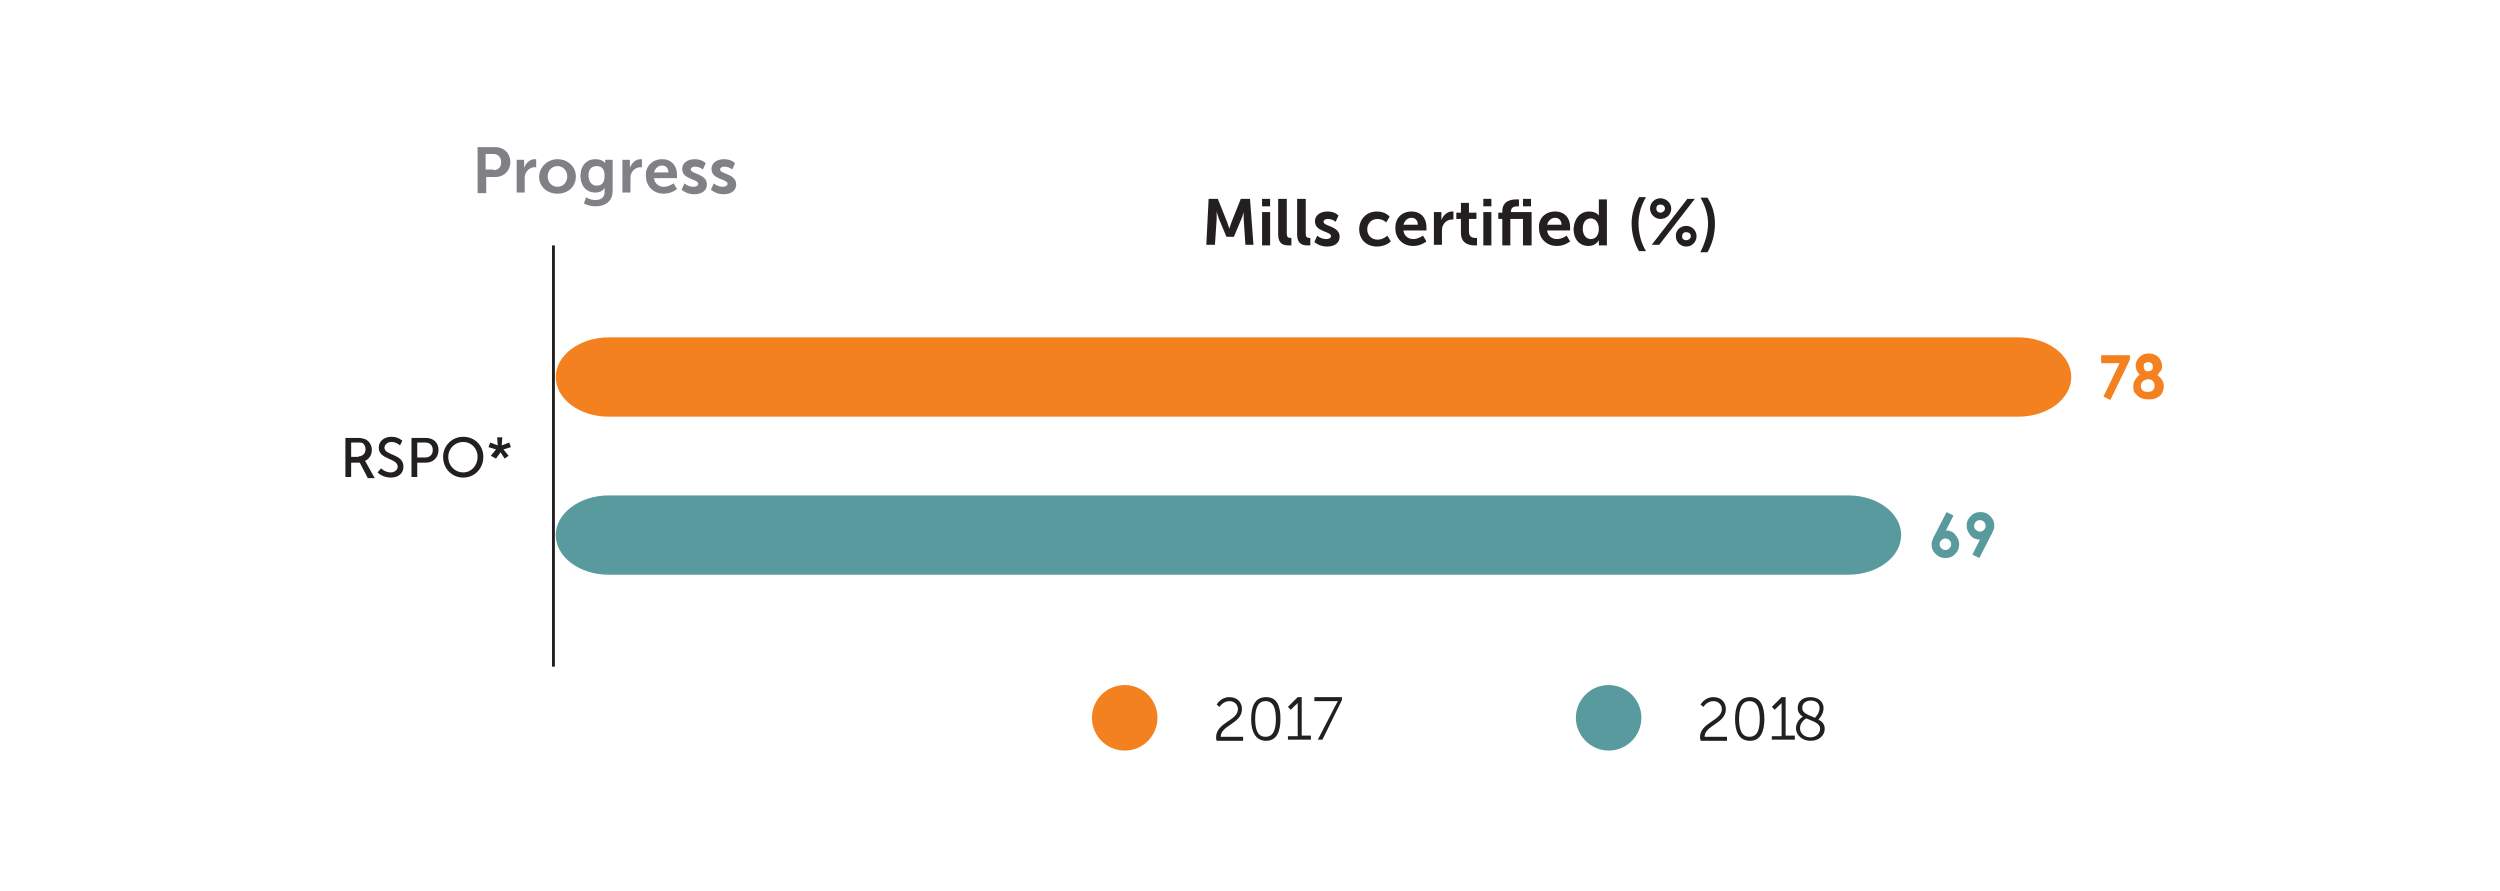 <?xml version="1.0" encoding="utf-8"?>
<!-- Generator: Adobe Illustrator 22.1.0, SVG Export Plug-In . SVG Version: 6.00 Build 0)  -->
<svg version="1.1" id="Layer_1" xmlns="http://www.w3.org/2000/svg" xmlns:xlink="http://www.w3.org/1999/xlink" x="0px" y="0px"
	 viewBox="0 0 435 155" style="enable-background:new 0 0 435 155;" xml:space="preserve">
<style type="text/css">
	.st0{enable-background:new    ;}
	.st1{fill:#808184;}
	.st2{fill:#231F20;}
	.st3{fill:#599A9E;}
	.st4{fill:#F48120;}
	.st5{fill:none;stroke:#231F20;stroke-width:0.5;stroke-miterlimit:10;}
</style>
<g id="Layer_1_1_">
	<g class="st0">
		<path class="st1" d="M83.1,25.6h3.1c1.5,0,2.6,1.1,2.6,2.6s-1.1,2.6-2.6,2.6h-1.6v2.8h-1.5V25.6z M85.9,29.6
			c0.8,0,1.3-0.5,1.3-1.4c0-0.8-0.5-1.4-1.3-1.4h-1.4v2.7H85.9z"/>
		<path class="st1" d="M89.8,27.8h1.4v1c0,0.2,0,0.4,0,0.4h0c0.3-0.8,1-1.5,1.8-1.5c0.1,0,0.3,0,0.3,0v1.4c0,0-0.1,0-0.3,0
			c-0.6,0-1.3,0.4-1.6,1.2c-0.1,0.3-0.1,0.6-0.1,0.9v2.3h-1.4V27.8z"/>
		<path class="st1" d="M97,27.7c1.8,0,3.2,1.3,3.2,3c0,1.8-1.4,3-3.2,3c-1.8,0-3.2-1.2-3.2-3C93.9,29,95.3,27.7,97,27.7z M97,32.5
			c0.9,0,1.7-0.7,1.7-1.8c0-1.1-0.8-1.8-1.7-1.8c-0.9,0-1.7,0.7-1.7,1.8C95.3,31.8,96.1,32.5,97,32.5z"/>
		<path class="st1" d="M103.6,34.8c0.9,0,1.6-0.4,1.6-1.4V33c0-0.1,0-0.3,0-0.3h0c-0.3,0.5-0.8,0.8-1.6,0.8c-1.7,0-2.6-1.3-2.6-2.9
			s0.9-2.9,2.6-2.9c1.3,0,1.7,0.7,1.7,0.7h0c0,0,0-0.1,0-0.2v-0.4h1.3v5.4c0,2-1.5,2.7-3,2.7c-0.7,0-1.5-0.2-2-0.5l0.4-1.1
			C102,34.4,102.7,34.8,103.6,34.8z M105.2,30.6c0-1.3-0.6-1.7-1.4-1.7c-0.9,0-1.4,0.6-1.4,1.6c0,1,0.5,1.8,1.4,1.8
			C104.6,32.3,105.2,31.9,105.2,30.6z"/>
		<path class="st1" d="M108.2,27.8h1.4v1c0,0.2,0,0.4,0,0.4h0c0.3-0.8,1-1.5,1.8-1.5c0.1,0,0.3,0,0.3,0v1.4c0,0-0.1,0-0.3,0
			c-0.6,0-1.3,0.4-1.6,1.2c-0.1,0.3-0.1,0.6-0.1,0.9v2.3h-1.4V27.8z"/>
		<path class="st1" d="M115.2,27.7c1.7,0,2.6,1.2,2.6,2.7c0,0.2,0,0.6,0,0.6h-4c0.1,1,0.9,1.5,1.7,1.5c0.9,0,1.7-0.6,1.7-0.6l0.6,1
			c0,0-0.9,0.8-2.3,0.8c-1.9,0-3.1-1.4-3.1-3C112.2,29,113.5,27.7,115.2,27.7z M116.3,30c0-0.8-0.5-1.2-1.1-1.2
			c-0.7,0-1.2,0.5-1.4,1.2H116.3z"/>
		<path class="st1" d="M119.1,31.9c0,0,0.6,0.6,1.6,0.6c0.4,0,0.8-0.2,0.8-0.5c0-0.9-2.8-0.7-2.8-2.6c0-1.1,1-1.7,2.2-1.7
			c1.3,0,1.9,0.7,1.9,0.7l-0.5,1.1c0,0-0.5-0.5-1.4-0.5c-0.4,0-0.7,0.2-0.7,0.5c0,0.8,2.8,0.7,2.8,2.6c0,1-0.8,1.7-2.2,1.7
			c-1.4,0-2.2-0.8-2.2-0.8L119.1,31.9z"/>
		<path class="st1" d="M124.2,31.9c0,0,0.6,0.6,1.6,0.6c0.4,0,0.8-0.2,0.8-0.5c0-0.9-2.8-0.7-2.8-2.6c0-1.1,1-1.7,2.2-1.7
			c1.3,0,1.9,0.7,1.9,0.7l-0.5,1.1c0,0-0.5-0.5-1.4-0.5c-0.4,0-0.7,0.2-0.7,0.5c0,0.8,2.8,0.7,2.8,2.6c0,1-0.8,1.7-2.2,1.7
			c-1.4,0-2.2-0.8-2.2-0.8L124.2,31.9z"/>
	</g>
	<g class="st0">
		<path class="st2" d="M210.3,34.6h1.6l1.6,4c0.2,0.5,0.4,1.2,0.4,1.2h0c0,0,0.2-0.7,0.4-1.2l1.6-4h1.6l0.6,8h-1.4l-0.3-4.5
			c0-0.5,0-1.2,0-1.2h0c0,0-0.2,0.8-0.4,1.2l-1.3,3.1h-1.3l-1.3-3.1c-0.2-0.5-0.4-1.3-0.4-1.3h0c0,0,0,0.7,0,1.3l-0.3,4.5h-1.5
			L210.3,34.6z"/>
		<path class="st2" d="M219.6,34.6h1.4v1.3h-1.4V34.6z M219.6,36.9h1.4v5.8h-1.4V36.9z"/>
		<path class="st2" d="M222.5,34.6h1.4v6c0,0.6,0.2,0.8,0.6,0.8c0.1,0,0.2,0,0.2,0v1.3c0,0-0.2,0-0.5,0c-0.8,0-1.8-0.2-1.8-1.9V34.6
			z"/>
		<path class="st2" d="M225.8,34.6h1.4v6c0,0.6,0.2,0.8,0.6,0.8c0.1,0,0.2,0,0.2,0v1.3c0,0-0.2,0-0.5,0c-0.8,0-1.8-0.2-1.8-1.9V34.6
			z"/>
		<path class="st2" d="M229.2,41c0,0,0.6,0.6,1.6,0.6c0.4,0,0.8-0.2,0.8-0.5c0-0.9-2.8-0.7-2.8-2.6c0-1.1,1-1.7,2.2-1.7
			c1.3,0,1.9,0.7,1.9,0.7l-0.5,1.1c0,0-0.5-0.5-1.4-0.5c-0.4,0-0.7,0.2-0.7,0.5c0,0.8,2.8,0.7,2.8,2.6c0,1-0.8,1.7-2.2,1.7
			c-1.4,0-2.2-0.8-2.2-0.8L229.2,41z"/>
		<path class="st2" d="M239.6,36.8c1.5,0,2.2,0.9,2.2,0.9l-0.6,1c0,0-0.6-0.6-1.5-0.6c-1.1,0-1.8,0.8-1.8,1.8c0,1,0.7,1.8,1.8,1.8
			c1,0,1.7-0.7,1.7-0.7l0.6,1c0,0-0.8,0.9-2.4,0.9c-1.9,0-3.1-1.3-3.1-3C236.5,38.2,237.7,36.8,239.6,36.8z"/>
		<path class="st2" d="M245.6,36.8c1.7,0,2.6,1.2,2.6,2.7c0,0.2,0,0.6,0,0.6h-4c0.1,1,0.9,1.5,1.7,1.5c0.9,0,1.7-0.6,1.7-0.6l0.6,1
			c0,0-0.9,0.8-2.3,0.8c-1.9,0-3.1-1.4-3.1-3C242.7,38,243.9,36.8,245.6,36.8z M246.7,39.1c0-0.8-0.5-1.2-1.1-1.2
			c-0.7,0-1.2,0.5-1.4,1.2H246.7z"/>
		<path class="st2" d="M249.4,36.9h1.4v1c0,0.2,0,0.4,0,0.4h0c0.3-0.8,1-1.5,1.8-1.5c0.1,0,0.3,0,0.3,0v1.4c0,0-0.1,0-0.3,0
			c-0.6,0-1.3,0.4-1.6,1.2c-0.1,0.3-0.1,0.6-0.1,0.9v2.3h-1.4V36.9z"/>
		<path class="st2" d="M254.1,38.1h-0.7V37h0.8v-1.7h1.4V37h1.3v1.1h-1.3v2.2c0,1,0.7,1.1,1.1,1.1c0.2,0,0.3,0,0.3,0v1.3
			c0,0-0.2,0-0.4,0c-0.8,0-2.4-0.2-2.4-2.2V38.1z"/>
		<path class="st2" d="M258.1,34.6h1.4v1.3h-1.4V34.6z M258.1,36.9h1.4v5.8h-1.4V36.9z"/>
		<path class="st2" d="M265,38.1h-2.2v4.6h-1.4v-4.6h-0.7v-1.1h0.7v-0.2c0-1.9,1.6-2.1,2.4-2.1c0.3,0,0.5,0,0.5,0v1.2
			c0,0-0.1,0-0.3,0c-0.4,0-1.1,0.1-1.1,0.9v0.1h3.6v5.8H265V38.1z M265,34.6h1.4v1.3H265V34.6z"/>
		<path class="st2" d="M270.6,36.8c1.7,0,2.6,1.2,2.6,2.7c0,0.2,0,0.6,0,0.6h-4c0.1,1,0.9,1.5,1.7,1.5c0.9,0,1.7-0.6,1.7-0.6l0.6,1
			c0,0-0.9,0.8-2.3,0.8c-1.9,0-3.1-1.4-3.1-3C267.6,38,268.9,36.8,270.6,36.8z M271.7,39.1c0-0.8-0.5-1.2-1.1-1.2
			c-0.7,0-1.2,0.5-1.4,1.2H271.7z"/>
		<path class="st2" d="M276.5,36.8c1.3,0,1.7,0.7,1.7,0.7h0c0,0,0-0.1,0-0.3v-2.5h1.4v8h-1.4v-0.5c0-0.2,0-0.4,0-0.4h0
			c0,0-0.5,1-1.8,1c-1.6,0-2.6-1.2-2.6-3C273.9,38,275,36.8,276.5,36.8z M276.8,41.6c0.7,0,1.4-0.5,1.4-1.8c0-0.9-0.5-1.8-1.4-1.8
			c-0.8,0-1.4,0.6-1.4,1.8C275.4,40.9,276,41.6,276.8,41.6z"/>
		<path class="st2" d="M283.9,38.8c0-1.6,0.5-3.1,1.3-4.5h1.2c-0.8,1.4-1.3,2.9-1.3,4.5c0,1.7,0.4,3.4,1.3,4.9h-1.2
			C284.4,42.4,283.9,40.7,283.9,38.8z"/>
		<path class="st2" d="M287.1,36.3c0-1,0.8-1.8,1.8-1.8c1,0,1.9,0.8,1.9,1.8c0,1-0.8,1.8-1.9,1.8C288,38.1,287.1,37.3,287.1,36.3z
			 M293.6,34.6h1.3l-6.2,8h-1.3L293.6,34.6z M289.7,36.3c0-0.4-0.3-0.7-0.8-0.7s-0.7,0.3-0.7,0.7c0,0.4,0.3,0.7,0.7,0.7
			S289.7,36.7,289.7,36.3z M293.4,39.3c1,0,1.8,0.8,1.8,1.8c0,1-0.8,1.8-1.8,1.8c-1,0-1.8-0.8-1.8-1.8
			C291.5,40.1,292.4,39.3,293.4,39.3z M293.4,41.8c0.4,0,0.8-0.3,0.8-0.7c0-0.4-0.3-0.7-0.8-0.7s-0.7,0.3-0.7,0.7
			C292.6,41.5,293,41.8,293.4,41.8z"/>
		<path class="st2" d="M295.9,43.8c0.8-1.6,1.3-3.3,1.3-4.9c0-1.6-0.5-3.1-1.3-4.5h1.2c0.9,1.4,1.3,2.9,1.3,4.5c0,1.9-0.5,3.6-1.3,5
			H295.9z"/>
	</g>
	<g class="st0">
		<path class="st2" d="M60.1,76.2h2.1c0.7,0,1,0.1,1.3,0.2c0.7,0.3,1.2,1,1.2,1.9c0,0.9-0.5,1.6-1.2,1.9v0c0,0,0.1,0.1,0.2,0.3
			l1.5,2.7H64l-1.4-2.7h-1.5V83h-1V76.2z M62.4,79.4c0.7,0,1.2-0.5,1.2-1.2c0-0.5-0.2-0.9-0.5-1.1C62.9,77,62.7,77,62.2,77h-1.1v2.5
			H62.4z"/>
		<path class="st2" d="M66.3,81.5c0,0,0.7,0.7,1.7,0.7c0.6,0,1.2-0.4,1.2-1c0-1.5-3.3-1.2-3.3-3.3c0-1.1,0.9-1.9,2.2-1.9
			c1.3,0,1.9,0.7,1.9,0.7l-0.4,0.8c0,0-0.6-0.6-1.5-0.6c-0.7,0-1.2,0.5-1.2,1c0,1.4,3.3,1,3.3,3.3c0,1.1-0.8,1.9-2.2,1.9
			c-1.5,0-2.3-0.9-2.3-0.9L66.3,81.5z"/>
		<path class="st2" d="M71.6,76.2h2.5c1.3,0,2.2,0.8,2.2,2.1c0,1.3-0.9,2.2-2.2,2.2h-1.5V83h-1V76.2z M74,79.6
			c0.8,0,1.3-0.5,1.3-1.3c0-0.8-0.5-1.3-1.3-1.3h-1.4v2.6H74z"/>
		<path class="st2" d="M80.6,76c2,0,3.5,1.5,3.5,3.5c0,2-1.5,3.6-3.5,3.6c-2,0-3.5-1.6-3.5-3.6C77.1,77.6,78.6,76,80.6,76z
			 M80.6,82.2c1.4,0,2.5-1.2,2.5-2.7c0-1.5-1.1-2.6-2.5-2.6S78,78,78,79.5C78,81.1,79.2,82.2,80.6,82.2z"/>
		<path class="st2" d="M85.4,79.3l0.9-1.1v0l-1.3-0.4l0.3-0.8l1.3,0.5l-0.1-1.4h0.9l-0.1,1.4l1.3-0.5l0.3,0.8l-1.3,0.4v0l0.9,1.1
			l-0.7,0.5l-0.7-1.1h0l-0.8,1.1L85.4,79.3z"/>
	</g>
	<g class="st0">
		<path class="st3" d="M338.7,89.1l1.2,0.6l-1.3,2.6c0.6,0,1.2,0.2,1.6,0.7c0.4,0.5,0.7,1,0.7,1.7c0,0.7-0.2,1.2-0.7,1.7
			c-0.5,0.5-1,0.7-1.7,0.7c-0.7,0-1.2-0.2-1.7-0.7c-0.5-0.5-0.7-1-0.7-1.6c0-0.2,0-0.5,0.1-0.7c0.1-0.2,0.2-0.6,0.5-1.1L338.7,89.1z
			 M338.5,93.7c-0.3,0-0.5,0.1-0.7,0.3c-0.2,0.2-0.3,0.4-0.3,0.7s0.1,0.5,0.3,0.7c0.2,0.2,0.4,0.3,0.7,0.3c0.3,0,0.5-0.1,0.7-0.3
			c0.2-0.2,0.3-0.4,0.3-0.7c0-0.3-0.1-0.5-0.3-0.7S338.8,93.7,338.5,93.7z"/>
		<path class="st3" d="M344.4,97.1l-1.2-0.6l1.3-2.6c-0.6,0-1.2-0.2-1.6-0.7s-0.7-1-0.7-1.7c0-0.7,0.2-1.2,0.7-1.7
			c0.5-0.5,1-0.7,1.7-0.7c0.7,0,1.2,0.2,1.7,0.7c0.5,0.5,0.7,1,0.7,1.6c0,0.2,0,0.5-0.1,0.7s-0.2,0.6-0.5,1.1L344.4,97.1z
			 M344.5,92.5c0.3,0,0.5-0.1,0.7-0.3s0.3-0.4,0.3-0.7c0-0.3-0.1-0.5-0.3-0.7c-0.2-0.2-0.4-0.3-0.7-0.3c-0.3,0-0.5,0.1-0.7,0.3
			s-0.3,0.4-0.3,0.7c0,0.3,0.1,0.5,0.3,0.7S344.3,92.5,344.5,92.5z"/>
	</g>
	<path class="st4" d="M195.7,130.6c3.2,0,5.7-2.6,5.7-5.7c0-3.2-2.6-5.7-5.7-5.7c-3.2,0-5.7,2.6-5.7,5.7
		C190,128,192.5,130.6,195.7,130.6"/>
	<g class="st0">
		<path class="st2" d="M211.6,128.3c0-2.6,3.8-2.9,3.8-4.9c0-0.8-0.6-1.4-1.5-1.4c-1.1,0-1.7,1-1.7,1l-0.5-0.4c0,0,0.7-1.3,2.2-1.3
			c1.4,0,2.2,0.9,2.2,2.1c0,2.5-3.7,2.8-3.7,4.8h3.9v0.7h-4.6C211.6,128.6,211.6,128.5,211.6,128.3z"/>
		<path class="st2" d="M217.7,125.1c0-2.1,0.6-3.8,2.6-3.8s2.5,1.7,2.5,3.8c0,2.1-0.6,3.8-2.5,3.8S217.7,127.2,217.7,125.1z
			 M222,125.1c0-1.8-0.4-3.1-1.8-3.1c-1.4,0-1.8,1.4-1.8,3.1c0,1.8,0.4,3.1,1.8,3.1C221.6,128.2,222,126.9,222,125.1z"/>
		<path class="st2" d="M224.1,128.1h1.7v-5.4c0-0.2,0-0.4,0-0.4h0c0,0-0.1,0.2-0.4,0.4l-0.8,0.8l-0.5-0.5l1.7-1.7h0.7v6.7h1.6v0.7
			h-4V128.1z"/>
		<path class="st2" d="M232.4,122.7c0.2-0.4,0.4-0.7,0.4-0.7v0c0,0-0.2,0-0.6,0h-3.5v-0.7h4.8v0.5l-3.4,6.9h-0.8L232.4,122.7z"/>
	</g>
	<path class="st3" d="M279.9,130.6c3.2,0,5.7-2.6,5.7-5.7c0-3.2-2.6-5.7-5.7-5.7c-3.2,0-5.7,2.6-5.7,5.7
		C274.2,128,276.8,130.6,279.9,130.6"/>
	<g class="st0">
		<path class="st2" d="M295.8,128.3c0-2.6,3.8-2.9,3.8-4.9c0-0.8-0.6-1.4-1.5-1.4c-1.1,0-1.7,1-1.7,1l-0.5-0.4c0,0,0.7-1.3,2.2-1.3
			c1.4,0,2.2,0.9,2.2,2.1c0,2.5-3.7,2.8-3.7,4.8h3.9v0.7h-4.6C295.9,128.6,295.8,128.5,295.8,128.3z"/>
		<path class="st2" d="M301.9,125.1c0-2.1,0.6-3.8,2.6-3.8c1.9,0,2.5,1.7,2.5,3.8c0,2.1-0.6,3.8-2.5,3.8
			C302.5,128.9,301.9,127.2,301.9,125.1z M306.2,125.1c0-1.8-0.4-3.1-1.8-3.1c-1.4,0-1.8,1.4-1.8,3.1c0,1.8,0.4,3.1,1.8,3.1
			C305.8,128.2,306.2,126.9,306.2,125.1z"/>
		<path class="st2" d="M308.3,128.1h1.7v-5.4c0-0.2,0-0.4,0-0.4h0c0,0-0.1,0.2-0.4,0.4l-0.8,0.8l-0.5-0.5l1.7-1.7h0.7v6.7h1.6v0.7
			h-4V128.1z"/>
	</g>
	<g class="st0">
		<path class="st2" d="M313.7,124.7c-0.5-0.3-0.9-0.8-0.9-1.5c0-1,0.7-1.9,2.2-1.9c1.4,0,2.3,0.8,2.3,1.9c0,1.1-0.8,1.9-0.9,2
			c0.6,0.3,1.1,0.8,1.1,1.6c0,1.2-1,2.1-2.5,2.1c-1.3,0-2.5-0.9-2.5-2.2C312.5,125.5,313.5,124.8,313.7,124.7z M314.3,125
			c-0.2,0.1-1.1,0.7-1.1,1.7c0,1,0.9,1.6,1.8,1.6c0.9,0,1.7-0.6,1.7-1.5C316.7,125.8,315.4,125.5,314.3,125z M315.8,124.9
			c0.1-0.1,0.8-0.8,0.8-1.7c0-0.8-0.6-1.3-1.5-1.3c-0.9,0-1.5,0.5-1.5,1.2C313.5,124.1,314.7,124.4,315.8,124.9z"/>
	</g>
	<g class="st0">
		<path class="st4" d="M365.6,61.8h5v0.8l-3.4,7l-1.2-0.6l2.8-5.8h-3.2V61.8z"/>
		<path class="st4" d="M375.4,65.3c0.3,0.2,0.6,0.5,0.8,0.8c0.2,0.3,0.3,0.7,0.3,1.1c0,0.4-0.1,0.8-0.3,1.2s-0.5,0.6-0.9,0.8
			s-0.8,0.3-1.4,0.3c-0.6,0-1.1-0.1-1.5-0.3s-0.6-0.5-0.9-0.8s-0.3-0.8-0.3-1.2c0-0.4,0.1-0.8,0.3-1.1s0.4-0.6,0.8-0.9
			c-0.2-0.2-0.4-0.5-0.5-0.7c-0.1-0.3-0.2-0.5-0.2-0.8c0-0.4,0.1-0.8,0.3-1.1c0.2-0.3,0.5-0.6,0.8-0.8c0.3-0.2,0.7-0.3,1.2-0.3
			c0.4,0,0.8,0.1,1.2,0.3c0.3,0.2,0.6,0.4,0.8,0.8s0.3,0.7,0.3,1.1c0,0.3,0,0.5-0.2,0.8C375.8,64.7,375.6,65,375.4,65.3z M373.8,66
			c-0.3,0-0.6,0.1-0.9,0.3c-0.2,0.2-0.4,0.5-0.4,0.8c0,0.3,0.1,0.6,0.3,0.8c0.2,0.2,0.5,0.3,0.9,0.3c0.4,0,0.7-0.1,0.9-0.3
			c0.2-0.2,0.3-0.5,0.3-0.8s-0.1-0.6-0.3-0.8C374.4,66.1,374.2,66,373.8,66z M373.8,63c-0.2,0-0.4,0.1-0.6,0.2s-0.2,0.4-0.2,0.6
			c0,0.2,0.1,0.4,0.2,0.6s0.4,0.2,0.6,0.2c0.2,0,0.4-0.1,0.6-0.2c0.2-0.2,0.2-0.4,0.2-0.6c0-0.2-0.1-0.4-0.2-0.6
			C374.2,63.1,374,63,373.8,63z"/>
	</g>
	<path class="st4" d="M360.4,65.6L360.4,65.6c0-3.8-4.1-6.9-9.2-6.9H105.9c-5,0-9.2,3.1-9.2,6.9s4.1,6.9,9.2,6.9h245.3
		C356.3,72.5,360.4,69.4,360.4,65.6"/>
	<path class="st3" d="M330.8,93.1L330.8,93.1c0-3.8-4.1-6.9-9.2-6.9H105.9c-5,0-9.2,3.1-9.2,6.9s4.1,6.9,9.2,6.9h215.7
		C326.7,100,330.8,96.9,330.8,93.1"/>
	<line class="st5" x1="96.3" y1="42.7" x2="96.3" y2="116"/>
</g>
</svg>
